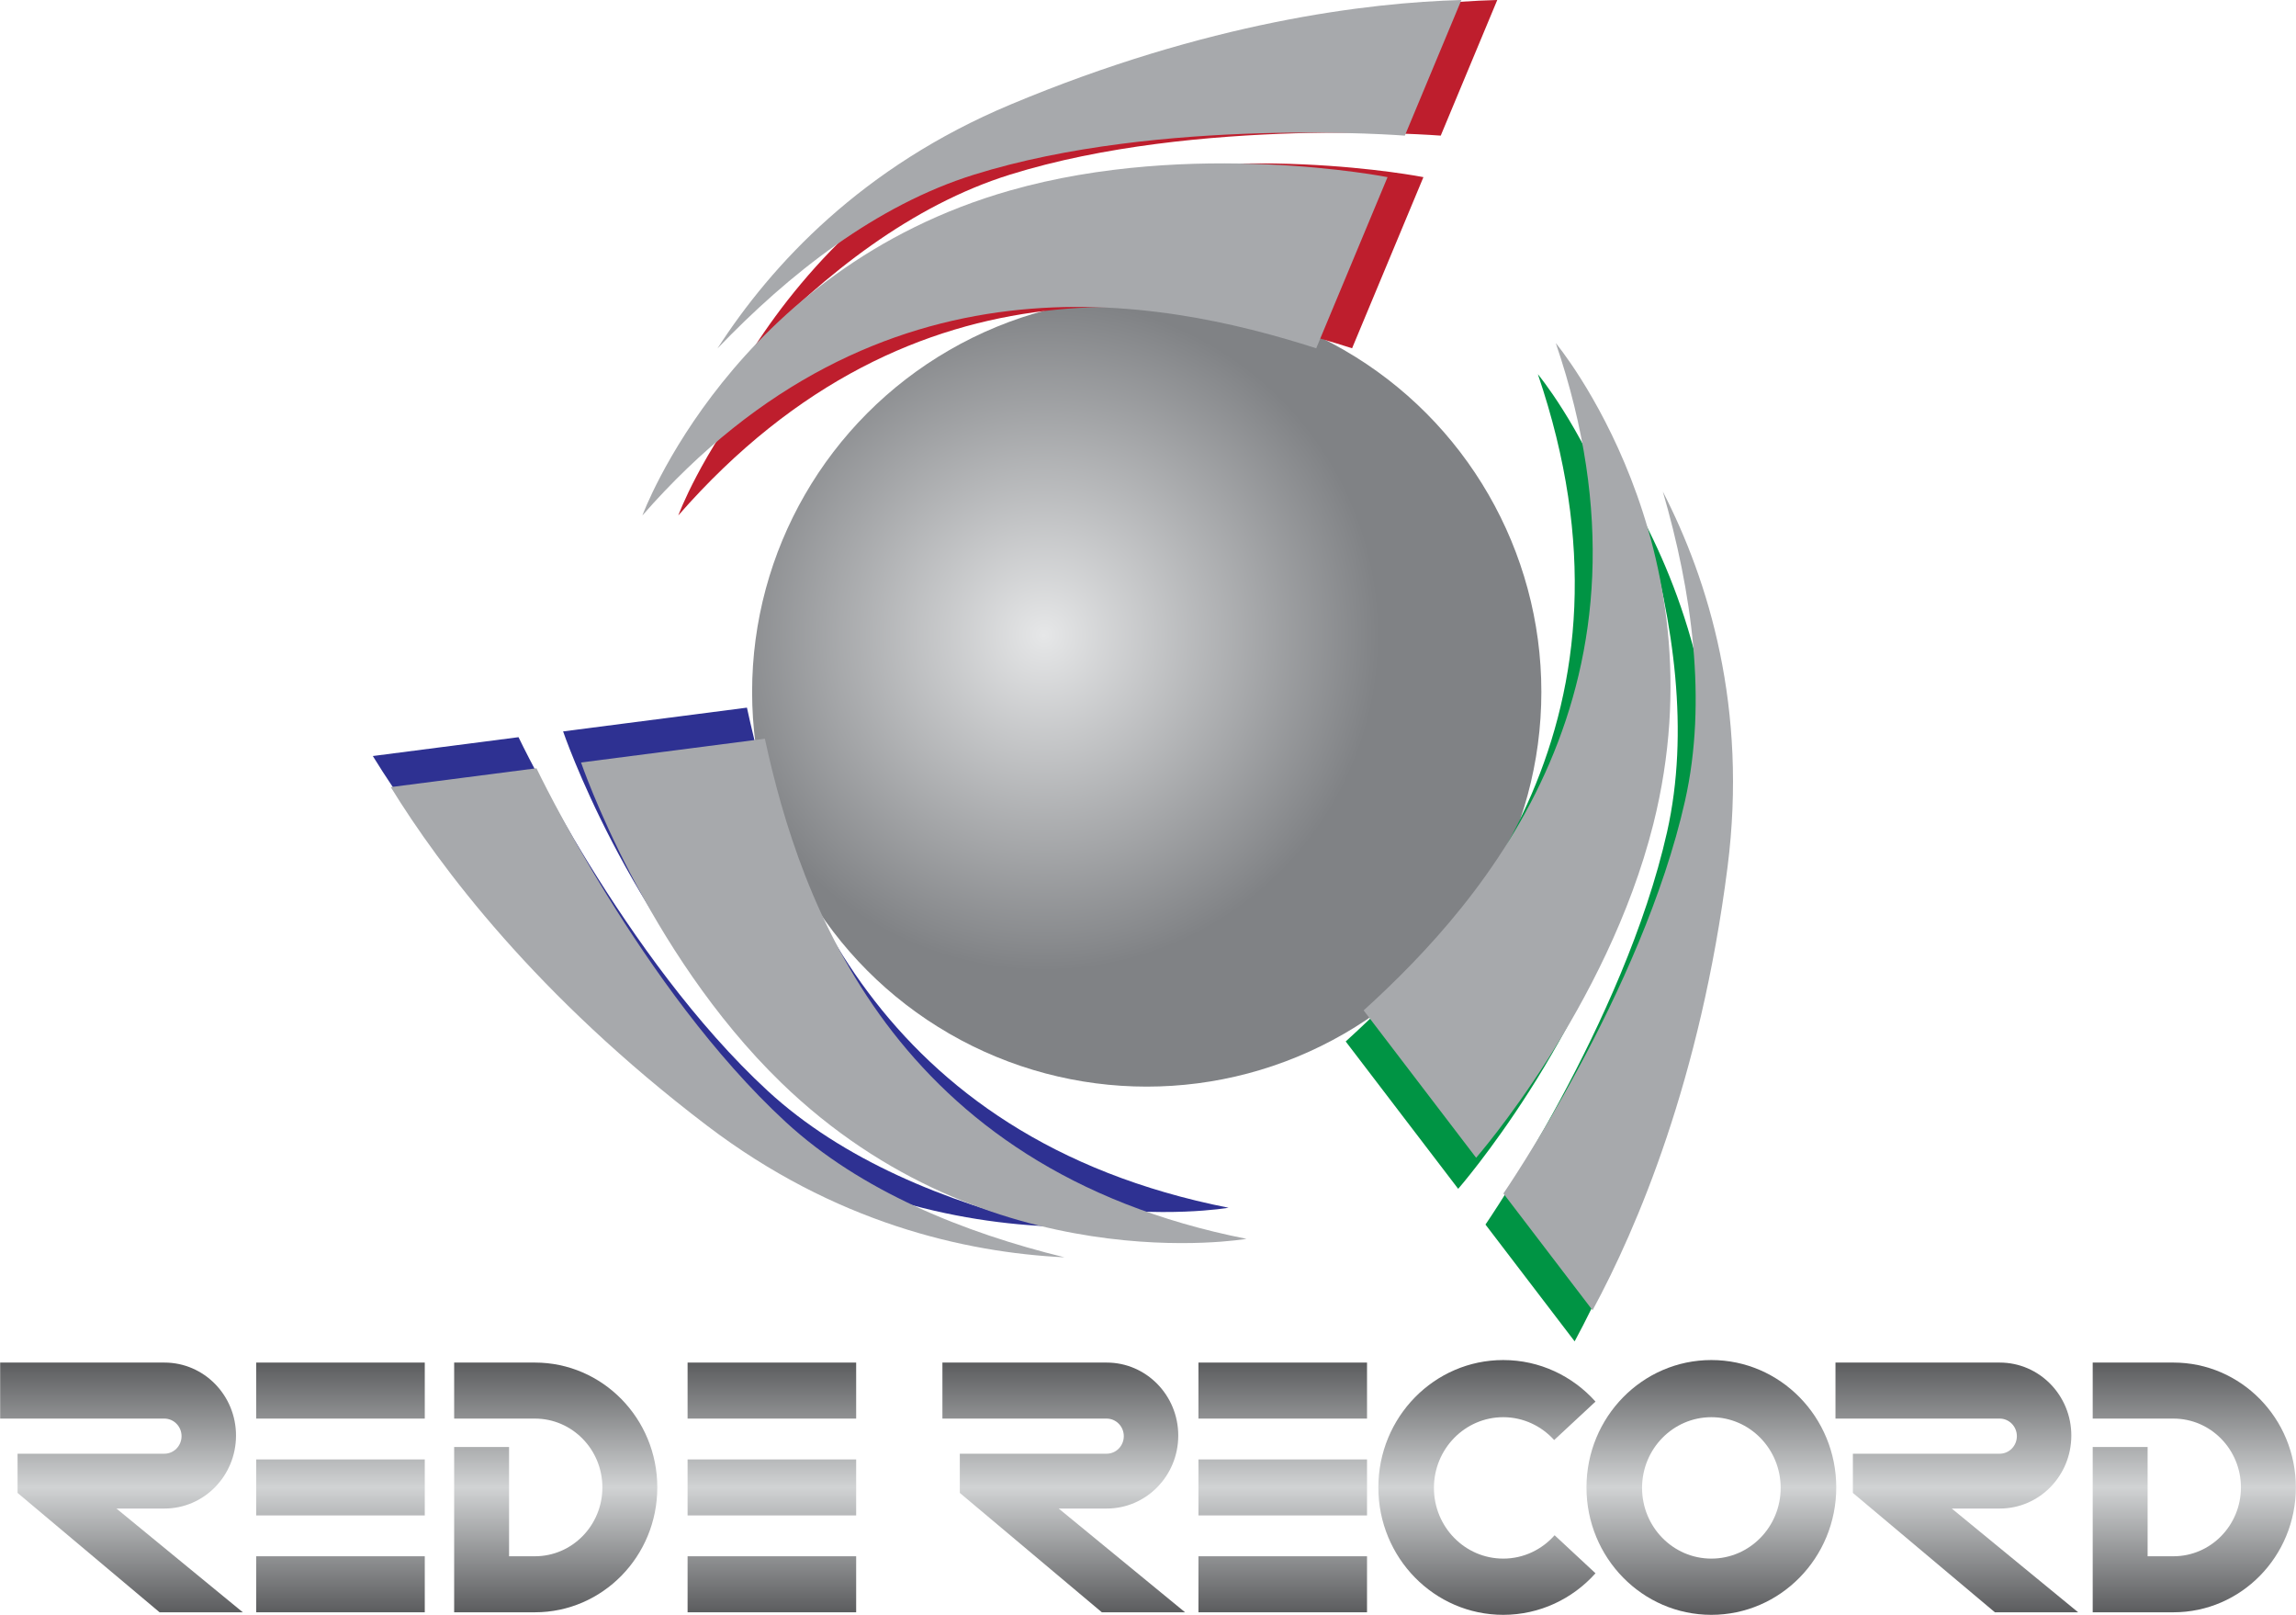 <?xml version="1.0" encoding="utf-8"?>
<!-- Generator: Adobe Illustrator 16.0.0, SVG Export Plug-In . SVG Version: 6.00 Build 0)  -->
<!DOCTYPE svg PUBLIC "-//W3C//DTD SVG 1.1//EN" "http://www.w3.org/Graphics/SVG/1.1/DTD/svg11.dtd">
<svg version="1.1" id="Layer_1" xmlns="http://www.w3.org/2000/svg" xmlns:xlink="http://www.w3.org/1999/xlink" x="0px" y="0px"
	 width="640px" height="450px" viewBox="0 0 640 450" enable-background="new 0 0 640 450" xml:space="preserve">
<radialGradient id="SVGID_1_" cx="291.019" cy="176.97" r="93.516" gradientUnits="userSpaceOnUse">
	<stop  offset="0" style="stop-color:#E6E7E8"/>
	<stop  offset="1" style="stop-color:#808285"/>
</radialGradient>
<circle fill="url(#SVGID_1_)" cx="319.648" cy="192.806" r="110"/>
<g>
	<g>
		<path fill="#BE1E2D" d="M291.585,29.171c-41.167,17.253-66.449,44.412-81.606,67.946c19.928-20.812,44.291-39.949,71.543-48.45
			c52.04-16.234,120.065-10.872,120.075-10.871L417.356,0C391.278,0.73,346.648,6.093,291.585,29.171z"/>
		<path fill="#BE1E2D" d="M291.585,53.07c-77.358,22.012-102.516,90.566-102.516,90.566c66.201-75.724,143.732-60.73,187.819-46.584
			l19.885-47.689l0,0C396.773,49.362,342.329,38.631,291.585,53.07z"/>
	</g>
	<g>
		<path fill="#A7A9AC" d="M281.585,29.171c-41.167,17.253-66.449,44.412-81.606,67.946c19.928-20.812,44.291-39.949,71.543-48.45
			c52.04-16.234,120.065-10.872,120.075-10.871L407.356,0C381.278,0.73,336.648,6.093,281.585,29.171z"/>
		<path fill="#A7A9AC" d="M281.585,53.07c-77.358,22.012-102.516,90.566-102.516,90.566c66.201-75.724,143.732-60.73,187.819-46.584
			l19.885-47.689l0,0C386.773,49.362,332.329,38.631,281.585,53.07z"/>
	</g>
</g>
<g>
	<g>
		<path fill="#2E3192" d="M192.071,305.014c35.525,27.025,71.687,35.34,99.646,36.699c-27.987-6.852-56.742-18.383-77.729-37.732
			c-40.079-36.951-69.448-98.543-69.452-98.552l-40.613,5.25C117.594,232.896,144.553,268.865,192.071,305.014z"/>
		<path fill="#2E3192" d="M212.768,293.064c57.743,55.988,129.69,43.498,129.69,43.498
			c-98.679-19.471-124.46-94.111-134.252-139.365l-51.243,6.624l0,0C156.963,203.821,174.892,256.338,212.768,293.064z"/>
	</g>
	<g>
		<path fill="#A7A9AC" d="M197.071,313.674c35.525,27.025,71.687,35.34,99.646,36.699c-27.987-6.852-56.742-18.383-77.729-37.732
			c-40.079-36.951-69.448-98.543-69.452-98.552l-40.613,5.25C122.593,241.557,149.553,277.525,197.071,313.674z"/>
		<path fill="#A7A9AC" d="M217.768,301.725c57.743,55.988,129.69,43.498,129.69,43.498
			c-98.679-19.471-124.46-94.111-134.252-139.365l-51.243,6.623l0,0C161.963,212.481,179.892,264.998,217.768,301.725z"/>
	</g>
</g>
<g>
	<g>
		<path fill="#009444" d="M476.544,250.287c5.642-44.279-5.237-79.751-18.04-104.646c8.06,27.664,12.451,58.332,6.188,86.183
			c-11.961,53.186-50.617,109.414-50.623,109.422l24.854,32.547C451.328,350.844,468.998,309.514,476.544,250.287z"/>
		<path fill="#009444" d="M455.848,238.338c19.615-78-27.176-134.064-27.176-134.064c32.479,95.193-19.271,154.841-53.566,185.949
			l31.357,41.064l0,0C406.463,331.287,442.979,289.502,455.848,238.338z"/>
	</g>
	<g>
		<path fill="#A7A9AC" d="M481.544,241.627c5.642-44.279-5.238-79.752-18.04-104.646c8.06,27.664,12.451,58.332,6.188,86.182
			c-11.961,53.184-50.617,109.415-50.623,109.422l24.854,32.547C456.328,342.186,473.998,300.854,481.544,241.627z"/>
		<path fill="#A7A9AC" d="M460.848,229.678c19.615-78-27.176-134.064-27.176-134.064c32.479,95.193-19.271,154.841-53.566,185.949
			l31.357,41.064l0,0C411.463,322.627,447.979,280.842,460.848,229.678z"/>
	</g>
</g>
<g>
	<linearGradient id="SVGID_2_" gradientUnits="userSpaceOnUse" x1="33.867" y1="378.754" x2="33.867" y2="450.252">
		<stop  offset="0" style="stop-color:#58595B"/>
		<stop  offset="0.5" style="stop-color:#D1D3D4"/>
		<stop  offset="1" style="stop-color:#58595B"/>
	</linearGradient>
	<path fill="url(#SVGID_2_)" d="M32.458,420.38h13.387c11.013,0,19.941-9.104,19.941-20.337s-8.928-20.337-19.941-20.337H0.045
		v15.61h45.76c2.651,0,4.8,2.19,4.8,4.895s-2.149,4.896-4.8,4.896H4.896v10.917l39.587,33.269h23.206L32.458,420.38z"/>
	<linearGradient id="SVGID_3_" gradientUnits="userSpaceOnUse" x1="545.453" y1="378.754" x2="545.453" y2="450.252">
		<stop  offset="0" style="stop-color:#58595B"/>
		<stop  offset="0.5" style="stop-color:#D1D3D4"/>
		<stop  offset="1" style="stop-color:#58595B"/>
	</linearGradient>
	<path fill="url(#SVGID_3_)" d="M544.044,420.38h13.386c11.015,0,19.942-9.104,19.942-20.337s-8.928-20.337-19.942-20.337h-45.799
		v15.61h45.76c2.652,0,4.801,2.19,4.801,4.895s-2.148,4.896-4.801,4.896h-40.909v10.917l39.587,33.269h23.206L544.044,420.38z"/>
	<linearGradient id="SVGID_4_" gradientUnits="userSpaceOnUse" x1="94.908" y1="378.754" x2="94.908" y2="450.254">
		<stop  offset="0" style="stop-color:#58595B"/>
		<stop  offset="0.5" style="stop-color:#D1D3D4"/>
		<stop  offset="1" style="stop-color:#58595B"/>
	</linearGradient>
	<rect x="71.413" y="379.706" fill="url(#SVGID_4_)" width="46.99" height="15.61"/>
	<linearGradient id="SVGID_5_" gradientUnits="userSpaceOnUse" x1="94.908" y1="378.747" x2="94.908" y2="450.252">
		<stop  offset="0" style="stop-color:#58595B"/>
		<stop  offset="0.5" style="stop-color:#D1D3D4"/>
		<stop  offset="1" style="stop-color:#58595B"/>
	</linearGradient>
	<rect x="71.413" y="433.681" fill="url(#SVGID_5_)" width="46.99" height="15.611"/>
	<linearGradient id="SVGID_6_" gradientUnits="userSpaceOnUse" x1="94.908" y1="378.765" x2="94.908" y2="450.243">
		<stop  offset="0" style="stop-color:#58595B"/>
		<stop  offset="0.5" style="stop-color:#D1D3D4"/>
		<stop  offset="1" style="stop-color:#58595B"/>
	</linearGradient>
	<rect x="71.413" y="406.696" fill="url(#SVGID_6_)" width="46.99" height="15.605"/>
	<linearGradient id="SVGID_7_" gradientUnits="userSpaceOnUse" x1="296.516" y1="378.754" x2="296.516" y2="450.252">
		<stop  offset="0" style="stop-color:#58595B"/>
		<stop  offset="0.5" style="stop-color:#D1D3D4"/>
		<stop  offset="1" style="stop-color:#58595B"/>
	</linearGradient>
	<path fill="url(#SVGID_7_)" d="M295.106,420.38h13.387c11.014,0,19.941-9.104,19.941-20.337s-8.927-20.337-19.941-20.337h-45.799
		v15.61h45.76c2.651,0,4.8,2.19,4.8,4.895s-2.148,4.896-4.8,4.896h-40.909v10.917l39.586,33.269h23.206L295.106,420.38z"/>
	<linearGradient id="SVGID_8_" gradientUnits="userSpaceOnUse" x1="357.557" y1="378.754" x2="357.557" y2="450.254">
		<stop  offset="0" style="stop-color:#58595B"/>
		<stop  offset="0.5" style="stop-color:#D1D3D4"/>
		<stop  offset="1" style="stop-color:#58595B"/>
	</linearGradient>
	<rect x="334.062" y="379.706" fill="url(#SVGID_8_)" width="46.99" height="15.61"/>
	<linearGradient id="SVGID_9_" gradientUnits="userSpaceOnUse" x1="357.557" y1="378.747" x2="357.557" y2="450.252">
		<stop  offset="0" style="stop-color:#58595B"/>
		<stop  offset="0.5" style="stop-color:#D1D3D4"/>
		<stop  offset="1" style="stop-color:#58595B"/>
	</linearGradient>
	<rect x="334.062" y="433.681" fill="url(#SVGID_9_)" width="46.99" height="15.611"/>
	<linearGradient id="SVGID_10_" gradientUnits="userSpaceOnUse" x1="357.557" y1="378.765" x2="357.557" y2="450.243">
		<stop  offset="0" style="stop-color:#58595B"/>
		<stop  offset="0.5" style="stop-color:#D1D3D4"/>
		<stop  offset="1" style="stop-color:#58595B"/>
	</linearGradient>
	<rect x="334.062" y="406.696" fill="url(#SVGID_10_)" width="46.99" height="15.605"/>
	<linearGradient id="SVGID_11_" gradientUnits="userSpaceOnUse" x1="215.157" y1="378.754" x2="215.157" y2="450.254">
		<stop  offset="0" style="stop-color:#58595B"/>
		<stop  offset="0.5" style="stop-color:#D1D3D4"/>
		<stop  offset="1" style="stop-color:#58595B"/>
	</linearGradient>
	<rect x="191.662" y="379.706" fill="url(#SVGID_11_)" width="46.99" height="15.61"/>
	<linearGradient id="SVGID_12_" gradientUnits="userSpaceOnUse" x1="215.157" y1="378.747" x2="215.157" y2="450.252">
		<stop  offset="0" style="stop-color:#58595B"/>
		<stop  offset="0.5" style="stop-color:#D1D3D4"/>
		<stop  offset="1" style="stop-color:#58595B"/>
	</linearGradient>
	<rect x="191.662" y="433.681" fill="url(#SVGID_12_)" width="46.99" height="15.611"/>
	<linearGradient id="SVGID_13_" gradientUnits="userSpaceOnUse" x1="215.157" y1="378.765" x2="215.157" y2="450.243">
		<stop  offset="0" style="stop-color:#58595B"/>
		<stop  offset="0.5" style="stop-color:#D1D3D4"/>
		<stop  offset="1" style="stop-color:#58595B"/>
	</linearGradient>
	<rect x="191.662" y="406.696" fill="url(#SVGID_13_)" width="46.99" height="15.605"/>
	<linearGradient id="SVGID_14_" gradientUnits="userSpaceOnUse" x1="154.908" y1="378.754" x2="154.908" y2="450.252">
		<stop  offset="0" style="stop-color:#58595B"/>
		<stop  offset="0.5" style="stop-color:#D1D3D4"/>
		<stop  offset="1" style="stop-color:#58595B"/>
	</linearGradient>
	<path fill="url(#SVGID_14_)" d="M149.103,379.705c-2.472,0-7.201,0-7.201,0h-15.306v8.656v6.955h22.506
		c10.389,0,18.81,8.588,18.81,19.182c0,10.593-8.421,19.182-18.81,19.182v0.001h-7.201v-30.448h-15.306v37.403v8.656h15.306
		c0,0,4.729,0,7.201,0c18.842,0,34.116-15.577,34.116-34.794S167.945,379.705,149.103,379.705z"/>
	<linearGradient id="SVGID_15_" gradientUnits="userSpaceOnUse" x1="611.644" y1="378.754" x2="611.644" y2="450.252">
		<stop  offset="0" style="stop-color:#58595B"/>
		<stop  offset="0.5" style="stop-color:#D1D3D4"/>
		<stop  offset="1" style="stop-color:#58595B"/>
	</linearGradient>
	<path fill="url(#SVGID_15_)" d="M605.838,379.705c-2.472,0-7.2,0-7.2,0h-15.306v8.656v6.955h22.506
		c10.389,0,18.811,8.588,18.811,19.182c0,10.593-8.422,19.182-18.811,19.182v0.001h-7.2v-30.448h-15.306v37.403v8.656h15.306
		c0,0,4.729,0,7.2,0c18.842,0,34.117-15.577,34.117-34.794S624.68,379.705,605.838,379.705z"/>
	<linearGradient id="SVGID_16_" gradientUnits="userSpaceOnUse" x1="477.035" y1="378.754" x2="477.035" y2="450.253">
		<stop  offset="0" style="stop-color:#58595B"/>
		<stop  offset="0.5" style="stop-color:#D1D3D4"/>
		<stop  offset="1" style="stop-color:#58595B"/>
	</linearGradient>
	<path fill="url(#SVGID_16_)" d="M477.035,379c-19.225,0-34.809,15.894-34.809,35.5c0,19.604,15.584,35.5,34.809,35.5
		s34.81-15.896,34.81-35.5C511.845,394.894,496.26,379,477.035,379z M477.035,434.334c-10.669,0-19.319-8.822-19.319-19.705
		s8.65-19.703,19.319-19.703c10.67,0,19.32,8.82,19.32,19.703S487.705,434.334,477.035,434.334z"/>
	<linearGradient id="SVGID_17_" gradientUnits="userSpaceOnUse" x1="414.476" y1="378.754" x2="414.476" y2="450.253">
		<stop  offset="0" style="stop-color:#58595B"/>
		<stop  offset="0.5" style="stop-color:#D1D3D4"/>
		<stop  offset="1" style="stop-color:#58595B"/>
	</linearGradient>
	<path fill="url(#SVGID_17_)" d="M433.342,427.822c-3.535,3.987-8.633,6.512-14.321,6.512c-10.669,0-19.319-8.822-19.319-19.705
		s8.65-19.703,19.319-19.703c5.62,0,10.664,2.464,14.195,6.369l11.523-10.717C438.373,383.466,429.208,379,419.021,379
		c-19.225,0-34.809,15.894-34.809,35.5c0,19.604,15.584,35.5,34.809,35.5c10.188,0,19.352-4.467,25.718-11.579L433.342,427.822z"/>
</g>
</svg>
